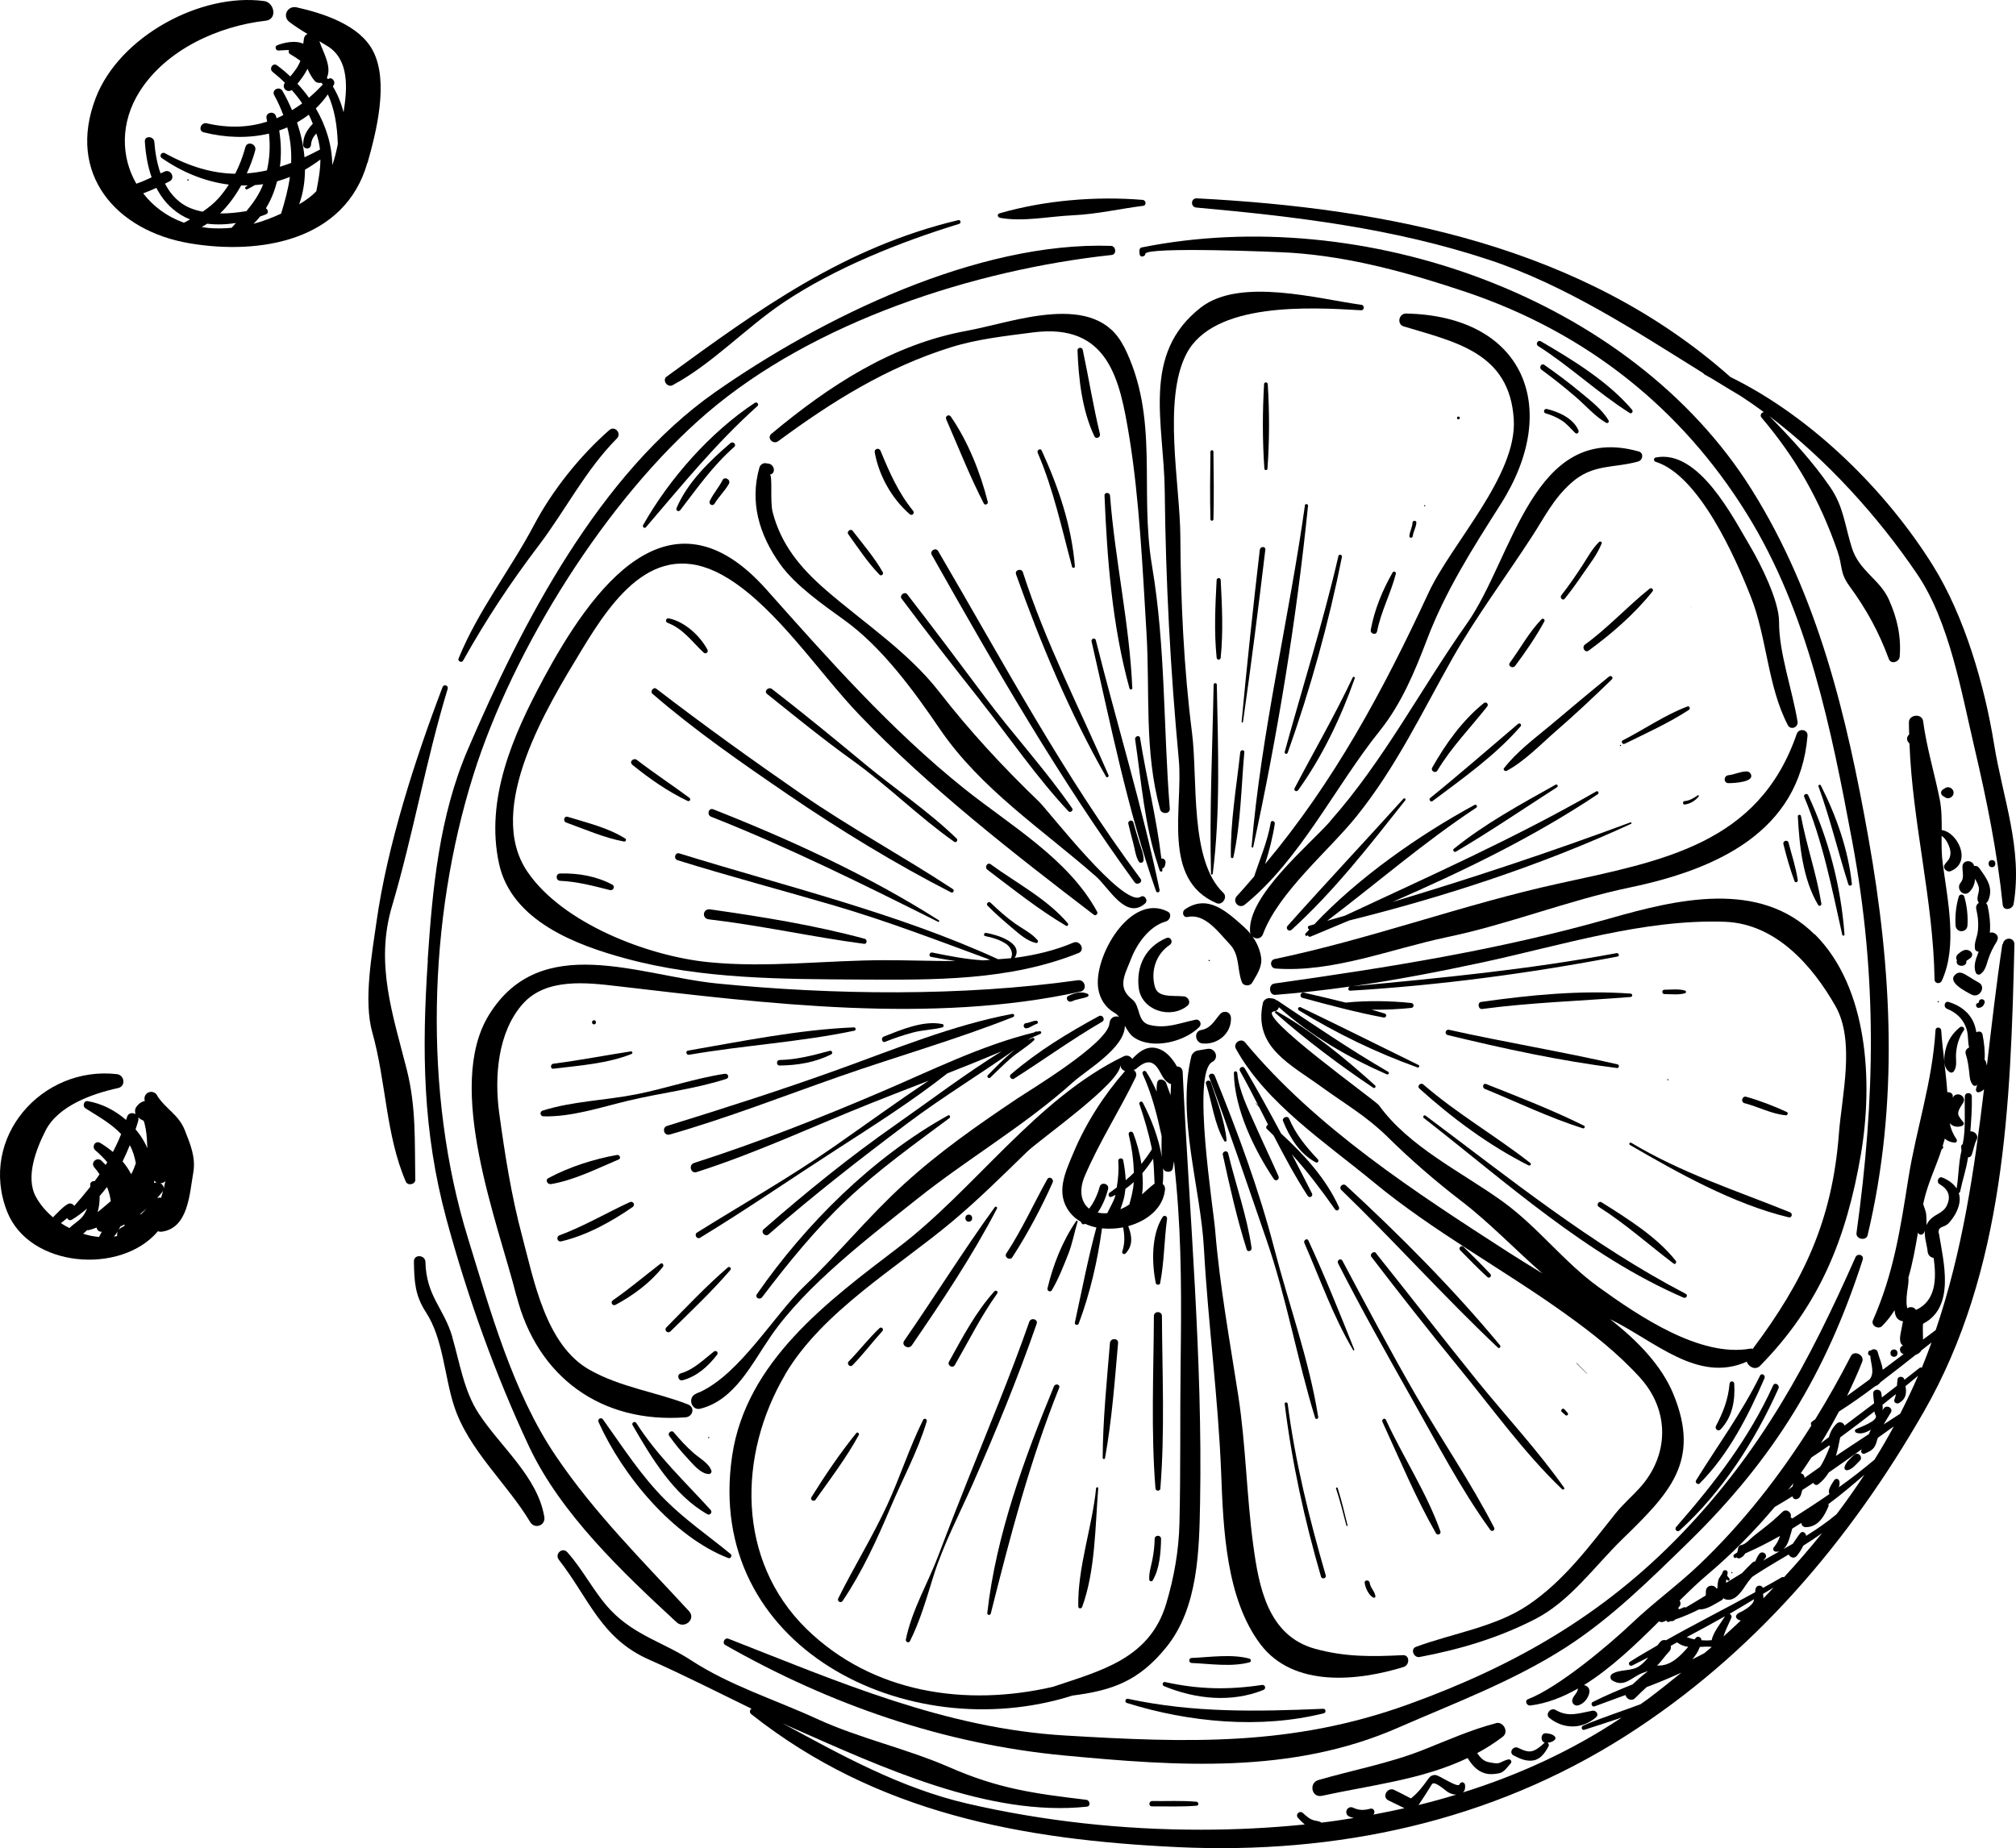 <svg xmlns="http://www.w3.org/2000/svg" viewBox="-0.011 0.001 208.224 190.915"><g id="Layer_1_copy" data-name="Layer 1 copy"><path d="m69.46,39.79c4.12-2.21,7.53-5.91,11.45-8.54,5.32-3.57,12.07-6.26,18.14-8.12.24-.07.17-.45-.08-.39-11.76,2.8-20.54,9.17-30.12,16.16-.51.37.08,1.18.61.89Z"></path><path d="m47.81,68.26c2.42-4.31,4.84-7.98,7.83-11.92,2.74-3.61,4.83-7.79,8.06-11.04.53-.53-.21-1.37-.78-.87-3.03,2.65-5.89,6.24-7.76,9.78-2.49,4.71-5.77,8.82-7.81,13.82-.11.27.32.48.46.22Z"></path><path d="m42.88,121.85c-.07-3.96.1-7.46-.87-11.33-1.43-5.66-3.3-10.94-1.54-16.88,2.22-7.5,3.49-15.03,5.76-22.49.1-.34-.4-.51-.53-.18-2.85,7.49-5.72,16.4-6.83,24.29-.46,3.27-1.35,8.13-.43,11.38,1.43,5.07,1.39,10.62,3.46,15.42.2.47,1,.3.99-.21Z"></path><path d="m46.71,138.11c-.88-3-2.69-4.19-2.78-7.74-.02-.76-1.2-.83-1.19-.06.04,2.1.1,3.48,1.25,5.26,1.77,2.72,1.9,6.57,2.88,9.61,1.47,4.59,5.47,8.02,7.88,12.05.46.77,1.61.36,1.46-.53-.69-4.16-4.55-7.26-6.79-10.7-1.52-2.33-1.95-5.25-2.72-7.88Z"></path><path d="m206.8,97.56c-.63,4.19-1.1,8.36-1.59,12.51-.03-.14-.07-.28-.11-.4-.03-.09-.07-.15-.13-.2.06-.86-.05-1.74-.21-2.59-.06-.34-.4-.39-.64-.24-.06-.35-.15-.69-.27-.98-.48-1.12-1.43-1.79-2.57-2.15-.46-.15-.61.53-.19.7.95.39,1.65,1.03,1.99,2.01.23.64.13,1.35.29,1.99-.26.11-.45.36-.34.7.2.61.28,1.22.35,1.85.05.48.06.95.39,1.33.1.11.31.11.41,0,.02-.03.04-.06.06-.09-.07.17-.13.34-.16.52-.03.19.11.36.31.31.22-.06.38-.17.52-.31-1.01,8.41-2.22,16.72-4.99,24.88-.44.33-.88.66-1.31.98,0-.75-.06-1.6.03-1.65,3.3-1.72,2.1-6.34,1.62-9.27,0-.06-.03-.1-.05-.14.01-.74.6-.44,1.1-1.02.52-.6.89-1.21,1.05-2,.08-.39.04-.75-.06-1.07.06-.01.12-.04.14-.13.26-1.26.64-2.32.82-3.55.15.01.31-.07.38-.25.19-.52.24-1.04.5-1.55.26-.49-.24-.93-.64-.87.09-1.19.18-2.38.15-3.61-.01-.47-.71-.47-.72,0-.05,1.56.11,3.36-.22,4.92-.1.06-.18.16-.16.32.01.12.02.24.03.36-.31,1.31-.28,2.6-.5,3.9-.33-.51-.87-.89-1.48-1.13-.4-.16-.64.47-.29.68.9.52,1.22,1.24.76,2.21-.36.76-1.12.86-1.66,1.39-.22.21-.35.43-.45.65.03-.35,0-.72-.02-1.08-.02-.36-.21-.75-.31-1.1.02-.1.04-.19.06-.29.43-1.93,1.27-3.58,1.85-5.39.15-.04.2-.22.1-.34.07-.25.16-.49.22-.75.25.23.58.38,1.03.42.16.01.28-.2.19-.34-.38-.55-.61-1.11-.71-1.67.32.34.77.47,1.28.27.13-.05.24-.21.14-.35-.17-.23-.48-.56-.54-.83-.08-.37.32-.91.5-1.19.41-.66-.61-1.24-1.03-.61-.02.03-.04.06-.06.09,0,0,0,0,0,0,.14-.4-.22-.63-.54-.58-.07-1.04-.19-2.07-.31-3.1.05.42.2.81.57,1.03.15.09.33.03.43-.11.35-.53.17-1.19.21-1.79.05-.83.31-1.74.8-2.42.19-.26-.2-.5-.41-.32-.76.63-1.26,1.38-1.48,2.35-.09.37-.15.83-.11,1.25-.13-1.11-.26-2.21-.33-3.27-.02-.37-.57-.42-.59-.03-.33,5.43-1.98,10.12-2.81,15.35-.82,5.17-1.51,9.76-3.65,14.61-.24.53.53,1,.93.61.51-.5.93-1.06,1.31-1.65.03.61.25,1.07.86,1.15-.08.39-.16.79-.23,1.19-.07.35-.2,1.09.23,1.3-.03.02-.05.05-.09.06-.36.2-.25.71.11.83.01,0,.03,0,.05.01-.72.54-1.44,1.08-2.16,1.62-.08-.64-.36-1.21-.52-1.83-.05-.22-.28-.32-.49-.28-.08.02-.15.05-.21.11,0,0,0,0,0,.01,0,0-.04-.01-.1,0-.26.05-.26.49,0,.53.02,0,.01,0,.03,0,.05.85.51,1.83-.1,2.48-.76.56-1.53,1.12-2.3,1.68.56-1.16,1.1-2.33,1.57-3.53.27-.69-.84-1.25-1.18-.57-1.13,2.21-2.36,4.38-3.67,6.51-.12.08-.23.17-.34.25-.15.11-.14.28-.06.39-3.27,5.21-7.08,10.08-11.54,14.34-2.24,2.14-4.74,3.94-7,6.09-2.35,2.23-7.57,6.63-10.73,7.85-.39.15-.13.69.23.65,1.7-.21,3.35-.85,4.94-1.76,0,.02-.02.04-.02.07-.06.42-.46.66-.57,1.08-.1.35.24.7.6.6.59-.17,1.06-.74,1.16-1.35.07-.42-.24-.69-.56-.75,2.76-1.71,5.34-4.18,7.75-6.58.13.06.27.1.4.06.14-.04.25-.09.35-.16.03.1.12.19.25.15.07-.02.14-.05.22-.08.14.03.29,0,.42-.13.02-.02.03-.02.05-.04.84-.29,1.66-.64,2.45-1.04.79.06,1.64-.58,2.29-.92.12-.06.18-.15.22-.25.04.05.09.09.15.11.72.25,1.25-.23,1.68-.76.26-.32.46-.67.71-1.01.14-.19.29-.36.44-.53.12-.08.24-.16.36-.24,1.12-.73,2.27-1.4,3.4-2.07.16.3.56.47.84.15.27-.32.49-.69.67-1.06.66-.41,1.3-.84,1.94-1.29-1.26,1.56-2.57,3.08-3.93,4.55-.06-.03-.14-.04-.22,0-.64.38-1.3.74-1.95,1.1-.17-.36-.73-.3-.78.16,0,.1-.02.19-.03.29-3.05,1.68-6.17,3.25-9.2,4.96-.21-.06-.43-.03-.62.19-.1.11-.18.23-.27.34-.95.55-1.91,1.1-2.84,1.69-.25.16-.03.52.23.39.55-.27,1.11-.56,1.66-.84-.27.34-.57.66-.94.91-.8.55-1.96.29-2.78.79-.25.16-.25.52,0,.68,1.25.77,1.98-.32,3.08-.75.19-.07.4-.14.61-.22-.05.04-.1.08-.13.11-.51.4-.99.83-1.46,1.27-1.43.58-2.82,1.16-4.12,1.82-.25.13-.07.55.19.45,1.02-.38,2.09-.77,3.19-1.17.11.4.63.7,1.01.31.38-.39.78-.76,1.18-1.13,1.21-.46,2.42-.96,3.6-1.5-1.15.94-2.31,1.86-3.48,2.74-.25.18-.5.35-.75.53-1.97.74-3.98,1.38-5.92,2.2-.26.11-.17.53.12.44,1.29-.42,2.57-.83,3.85-1.26-5.13,3.42-10.64,5.93-16.39,7.73.17-.15.26-.39.22-.76-.04-.33-.45-.4-.57-.08-.17.44-2.1-.96-2.51-.96-.37,0-.54.15-.73.41-.57.79-1.03,1.41-1.78,2.01-.57-.3-1.14-.59-1.71-.87-.71-.36-1.34.72-.62,1.07.55.27,1.1.54,1.66.81-1.07.24-2.14.46-3.22.66.26-.23.07-.71-.31-.61-.61.17-1.16.19-1.74-.09-.66-.32-1.07.65-.39.92.14.06.28.09.43.13-1.11.18-2.23.35-3.35.48-.23-.18-.52-.16-.81-.25-.44-.13-.77-.45-1.11-.75-.34-.3-.8.16-.5.5.22.25.45.48.7.69-3.54.36-7.12.54-10.7.54-8.07.01-16.3-.88-24.16-2.7-6.86-1.59-12.96-4.97-19.09-8.3.37.17.74.35,1.12.51,9.08,4,20.2,9.19,30.33,8.11.42-.05.32-.66-.06-.71-5.37-.64-9.07-1.14-14.14-3.36-4.49-1.96-9.27-2.97-13.68-5-4.35-2-8.98-3.43-13-6.05-2.85-1.86-5.77-2.55-8.26-5.13-1.69-1.75-2.87-4.2-4.53-6.04-.51-.56-1.33.19-.87.78,3.14,4.04,4.35,8.13,9.32,10.32,3.58,1.58,7.06,3.36,10.58,5.07-.18.12-.25.39-.02.57,12.93,10.23,27.95,12.97,44.04,13.73,16.41.77,32.36-2.63,46.28-11.5,13.13-8.37,23.07-20.04,30.76-33.44,8.43-14.69,8.98-31.74,9.38-48.3.02-.78-1.07-.81-1.19-.06Zm-60.29,88.89c.48-.7.92-1.39,1.37-2.13.26-.43,1.38.65,1.71.84.25.14.54.22.81.23-1.29.39-2.58.75-3.89,1.07Zm51.58-59.11s.02.04.03.05c.15.21.41.21.56,0,.06-.08.09-.17.12-.26-.06.68.2,1.4.29,2.18.04.38.32.59.62.64.3,2.15.24,4.43-1.83,5.37-.16-.3-.61-.39-.89-.17,0-.02-.01-.04-.02-.07-.09-.36-.07-.75-.05-1.12.03-.62.21-1.25.19-1.87,0-.03-.01-.05-.02-.08.45-1.52.73-3.12,1-4.7Zm-4.44,15.87c.23-.09.43-.22.56-.42,1.23-.93,2.44-1.89,3.65-2.84.25-.08.46-.23.61-.48.34-.27.68-.52,1.02-.79-.31.85-.63,1.7-.98,2.55,0,.02-.01.03-.02.05-.09-.03-.19-.02-.27.05-.51.41-1.03.81-1.54,1.21,0-.02,0-.04-.01-.06-.07-.33-.64-.35-.69,0-.03.23-.05.45-.06.67-.52.41-1.04.81-1.56,1.21-.02-.13-.04-.26-.05-.39-.03-.55-.87-.55-.85,0,.01.3.06.6.09.9,0,.03,0,.07,0,.1-1.01.77-2.03,1.53-3.04,2.29-.13-.31-.52-.49-.84-.18-.39.4-.65.86-.78,1.38-.28.21-.55.41-.83.62.66-1.06,1.28-2.15,1.86-3.26,1.28-.82,2.52-1.7,3.73-2.61Zm.9,2.29c-.05.06-.08.13-.13.19.01-.09.03-.17.03-.27s-.02-.2-.03-.3c.47-.37.93-.74,1.39-1.11-.03.19-.08.38-.16.57-.11.28.25.49.47.36.77-.44.8-1.06.68-1.75.43-.36.87-.71,1.3-1.07-.57,1.32-1.19,2.63-1.85,3.92-.57.37-1.13.73-1.7,1.1.23-.41.49-.82.73-1.21.29-.47-.42-.87-.74-.43Zm-2.83,2.5c.46.17.91,0,1.33-.21.05-.02.12-.07.18-.11-.08.15-.14.31-.22.47-1.14.74-2.27,1.49-3.4,2.25.18-.6.31-1.21.42-1.79,0-.01,0-.02,0-.04.01-.03.03-.07.04-.1,1.19-.87,2.36-1.76,3.52-2.67.02.14.05.27.12.38.35.6-1.64,1.25-2.03,1.46-.17.09-.11.31.05.37Zm-5.35,4.66c0-.27-.18-.43-.39-.47.38-.53.74-1.09,1.1-1.63.62-.41,1.23-.82,1.84-1.25.03.03.05.07.08.09-.18.47-.38.93-.6,1.38-.12.25-.26.5-.41.74-.54.38-1.08.77-1.62,1.15Zm-1.24.9c-.15.11-.3.23-.46.35.18-.23.37-.45.55-.69-.03.11-.06.22-.09.34Zm-5.86,7.35s.05-.02.07-.03c.09.09.25.13.36.08.28-.12.43-.28.53-.48,1.23-.54,2.43-1.15,3.61-1.82-.14.44-.32.79-.63,1.17-.16.19-.05.43.19.46.14.01.26,0,.37-.02-.56.31-1.12.62-1.67.94.06-.07.11-.14.18-.21.38-.39-.26-.91-.6-.46-.18.24-.29.5-.4.76-.11,0-.21.04-.31.13-.36.35-.71.7-1.05,1.07-.55.34-1.1.67-1.65,1.01,0-.08,0-.17,0-.25,0-.04.02-.07.03-.11.04.03.08.07.12.1.13.11.3-.06.19-.19-.08-.09-.15-.19-.23-.28.02-.1.04-.2.05-.32.02-.3-.45-.36-.51-.07-.08.31-.37.53-.45.84-.07.27-.09.55-.1.83-.02.02-.05.03-.08.05-.26-.48-1.09-.4-1.11.27,0,.14,0,.28-.01.43-.69.42-1.37.84-2.07,1.25-.07-.04-.16-.05-.25,0-.14.08-.3.14-.46.18-.01-.05-.04-.1-.07-.15.02-.02.04-.03.05-.05.24-.22.23-.49.1-.7,1.01-1,1.98-1.93,2.93-2.73,2.49-2.11,4.79-4.44,6.89-6.94.61-.36,1.22-.72,1.83-1.1.03.06.04.12.08.18.15.18.43.14.59,0,.21-.19.24-.46.32-.72.01-.04.02-.07.03-.11.38-.25.76-.49,1.14-.74.08.18.3.29.48.17.46-.34.82-.77,1.11-1.24,1.15-.79,2.28-1.6,3.42-2.41-.01.03-.03.06-.04.09-.11.25.11.47.36.36.75-.33,1.03-.52,1.25-1.36.02-.09.06-.18.09-.27.55-.39,1.09-.78,1.64-1.17-.63,1.16-1.29,2.31-2,3.44-1.2,1-2.42,1.96-3.68,2.85.07-.2.12-.4.05-.66-.07-.25-.4-.28-.53-.07-.22.35-.46.66-.54,1.07-.03.14,0,.26.06.35-1.26.87-2.55,1.71-3.84,2.53-.05-.05-.11-.08-.18-.11.2-.45-.42-.98-.84-.57-.63.62-1.3,1.19-2,1.73-.33.26-.66.51-.98.77-.38.3-.8.85-1.3.93-.2.03-.3.24-.32.42-.01.13-.04.24-.08.35-.1.06-.19.12-.29.18-.19.12-.06.46.16.37Zm7.26-2.25c.01-.3-.37-.56-.59-.29-.28.35-.52.73-.78,1.1-.31.18-.63.36-.94.54.5-.47.68-1.42.88-2.1.31-.19.63-.39.94-.59.02.24.18.45.5.44,1.26-.05,1.86-1.11,2.3-2.15.04-.09.02-.17-.01-.23,1.29-.96,2.52-1.99,3.73-3.04-.92,1.39-1.87,2.75-2.88,4.08-.99.83-2.05,1.56-3.15,2.24Zm-5.66,7.11c-.26.28-.61.49-.94.68-.23.13-.47.17-.6.41-.04.08-.06.19,0,.27.12.17.28.24.46.27-.59.56-1.19,1.11-1.79,1.65.2-.65.53-1.28.8-1.89.09-.2-.02-.38-.17-.45.86-.49,1.69-1.01,2.53-1.51-.03.23-.08.34-.29.57Zm-5.73,3.43s-.08.1-.13.15c-.16-.03-.32-.07-.46-.12-.13-.04-.24-.08-.35-.11,1.33-.71,2.65-1.42,3.96-2.16-.43.71-1.21,1.63-1.38,2.47-.34.04-.7.04-1.06.01,0,0,0-.01,0-.02.02-.29-.39-.46-.57-.24Zm-4.02,2.87c.47-.44.81-.99,1.26-1.45.18-.19.22-.4.17-.6.22-.12.44-.24.66-.36.37.28.76.42,1.15.46-.86,1.01-1.87,2.01-3.17,1.93-.02,0-.05.01-.07.02Zm3.66-.66c.34-.39.61-.82.78-1.28.41-.03.82-.05,1.23,0-.25.22-.51.43-.77.65-.41.21-.82.43-1.24.63Zm7.32-6.77c.36-.22.72-.42,1.08-.64-.35.37-.69.74-1.05,1.1-.01-.15-.02-.31-.04-.46Z"></path><path d="m118.99,186.05c-.36,0-.39.56-.03.55,1.54-.01,3.11.06,4.64-.07.24-.02.19-.39-.03-.41-1.51-.13-3.06-.05-4.58-.07Z"></path><path d="m154.5,178.01c-2.58.67-5.05,1.78-7.53,2.76-3.47,1.38-7.22,2.07-10.81,3.11-1.02.3-.7,1.86.36,1.63,5.1-1.11,10.37-1.67,15.05-3.9.46.71.94,1.32,1.78,1.57.47.14,1.01.1,1.48,0,.51-.1.87-.66,1.19-1.02.17-.19,0-.45-.24-.41-.35.07-.57.22-.89.35-.3.12-.76,0-1.07-.05-.6-.1-.93-.48-1.26-.95.91-.49,1.8-1.05,2.65-1.7.65-.5.05-1.6-.72-1.4Z"></path><path d="m103.25,22.5c2.41.44,5.11-.15,7.55-.26,2.44-.11,4.85-.67,7.27-.98.36-.05.28-.58-.05-.61-4.83-.4-10.14.04-14.8,1.39-.26.07-.21.4.04.45Z"></path><path d="m123.54,21.44c10.29.93,20.3,2.12,30.18,5.38,7.96,2.62,15.08,7.31,22.19,11.73.03.05.07.1.14.14.26.14.52.29.77.43,1.01.62,2.01,1.23,3.02,1.83.79.52,1.57,1.06,2.34,1.63-.25,0-.46.31-.25.56,3.6,4.24,6.05,8.61,7.84,13.78.56,1.62.22,2.23,1.24,3.62,1.77,2.43,3.03,4.72,4.07,7.54.22.59,1.08.3,1.12-.24.17-2.1-.26-3.99-1.12-5.91-.93-2.08-3.08-2.96-3.82-5.34-.75-2.4-.85-4.23-2.22-6.24-1.81-2.65-4.05-5.07-6.3-7.36,5.96,4.52,11.25,10.4,15.26,16.31,3.34,4.92,4.58,12.23,5.93,17.97,1.25,5.33,2.35,10.74,2.91,16.19.07.7,1.04.49,1.13-.09.95-5.72-1.13-10.94-2.03-16.54-.97-6.01-3.04-13.16-6.29-18.38-4.82-7.74-12.53-15.39-20.93-19.5-15.15-13.45-35.23-17.43-55.13-18.46-.61-.03-.66.89-.05.95Z"></path><path d="m200.94,89.87c.12.12.34.2.5.13,2.3-.92.72-4.06-.9-4.25,0-1.09,0-2.17-.21-3.2-.54-2.7-1.35-5.32-1.71-8.05-.11-.83-1.46-.71-1.47.12,0,.42.02.83.03,1.25-.23.2-.33.55-.06.83.04.04.06.09.09.13.31,8.18,2.46,16.18,2.59,24.34,0,.45.57.53.75.14,1.65-3.57.59-8.32.09-12.15-.12-.91-.12-1.86-.11-2.81.39.23.69.8.83,1.25.12.37.12.8-.07,1.14-.19.35-.8.69-.35,1.13Z"></path><path d="m200.18,103.55c.08,0,.09-.13,0-.13s-.09.13,0,.13Z"></path><path d="m44.18,99.18c-.63,9.34-.54,17.65,1.92,26.76,2.17,8,5.01,15.98,8.53,23.48,3.28,6.97,9.69,13.03,15.24,18.16.8.74,2.05-.32,1.28-1.15-4.81-5.22-9.75-10.11-13.75-16.02-4.46-6.59-6.76-15-9.08-22.51-4.61-14.97-4.14-32.9.57-47.87,4.11-13.06,13.76-28.49,24.14-37.38,11.01-9.43,27.59-14.78,41.78-16.31.54-.06.45-.92-.08-.94-13.8-.46-29.86,7.39-40.89,15.12-11.92,8.35-19.94,23.86-25.53,36.9-2.96,6.9-3.65,14.36-4.15,21.76Z"></path><path d="m174.36,159.33c8.85-8.63,14.23-17.45,18.02-29.2.16-.5-.55-.71-.75-.25-4.81,10.87-9.71,19.99-18.02,28.62-8.06,8.37-17.27,13.62-28.1,17.54-12.09,4.39-22.9,3.99-35.51,3.24-12.39-.73-23.41-5.55-34.78-10-.39-.15-.68.45-.32.65,10.81,6.16,22.58,10.24,34.99,11.41,11.65,1.1,23.45,1.96,34.44-2.84,5.9-2.58,11.91-4.81,17.35-8.3,4.68-3,8.72-7.01,12.68-10.87Z"></path><path d="m192.89,127.58c3.25-13.6,2.51-27.39.08-41.02-2.24-12.59-5.19-25-12.03-35.94-12.54-20.05-40.32-29.62-63.02-25.06-.19.04-.26.21-.25.39,0,.11.02.21.03.32.03.35.56.27.59-.05.07-.76,13.76-.2,15.05-.11,6.19.41,12.25,2.1,18.11,4.07,12.31,4.16,22.16,11.91,28.99,22.94,6.3,10.17,8.69,22.21,10.86,33.81,2.6,13.92,2.38,26.49.44,40.43-.09.66,1,.87,1.16.22Z"></path><path d="m116.04,35.76c-2.92-5.8-11.41-2.46-16.18-1.59-7.75,1.41-14.25,5.69-20.19,10.64-.52.43.16,1.15.69.77,5.57-4.11,11.2-7.63,17.83-9.7,2.75-.86,5.64-1.17,8.49-1.54,7.84-1.01,8.98,4.95,9.94,10.75,1.05,6.4,1.39,13.74,1.78,20.2.38,6.19-.25,12.27,1.41,18.32.14.52,1.05.51,1-.08-.67-8.36-.43-16.77-1.83-25.05-1.34-7.93.81-15.3-2.92-22.72Z"></path><path d="m79.61,138.02c3.64-5.27,10.13-10.2,15.11-14.17,5.27-4.2,11.11-7.57,16.11-12.07,1.36-1.23,5.35-3.52,5.34-5.82.27.48.54.95.99,1.24,1.91,1.26,5.21.4,6.7-1.11.3-.3.06-.84-.39-.75-1.66.34-3.02.97-4.77.53-1.29-.33-.9-1.96-1.76-2.62-1.63-1.25-.74-2.61-.16-4.12.61-1.61,1.9-3.46,3.63-3.94.42-.12.66-.78.19-1.02-3.86-2-7.73,4.73-7.17,8,.17,1.02.74,1.93,1.68,2.46.18.1.33.25.47.41-.44-.14-.95.06-1,.68-.16,2.06-8.21,6.88-9.58,7.8-4.12,2.77-7.94,5.43-11.64,8.8-3.68,3.35-6.71,7.12-10.28,10.53-3.14,3.01-6.66,9.07-10.82,10.96-.13.04-.27.1-.47.21-.79.42-.36,1.73.54,1.5,3.57-.9,5.32-4.67,7.29-7.51Z"></path><path d="m120.8,97.61c.42-.28.11-.91-.36-.7-2.13.91-3.1,2.87-2.84,5.12.28,2.35,3.28,3.29,5.03,1.87.4-.32.11-.92-.34-.97-.66-.07-1.32,0-1.98-.13-.85-.17-1.03-.61-1.15-1.4-.21-1.48.4-2.96,1.64-3.78Z"></path><path d="m137.39,84.83c-2.23,2.53-8.54,7.69-8.29,11.41,0,.09.03.17.06.24-.22-.27-.46-.53-.73-.77-1.8-1.6-3.71-3.36-6.04-1.78-.38.26-.22.9.29.79,1.78-.38,3.2,1.63,4.31,2.8,1.09,1.15.75,2.6,1.27,3.94.17.43.84.43,1.06.06.47-.82,1.08-1.66.92-2.66-.13-.81-.45-1.5-.89-2.12.33.3.89.29,1.09-.25,1.6-4.32,6.85-8.66,9.65-12.15,4.11-5.11,6.75-10.73,9.95-16.39,2.4-4.23,5.53-8.43,8.19-12.54,1.3-2,2.19-3.86,4.03-5.51,2.25-2.02,4.41-1.51,6.94-2.23.48-.14.59-.88.05-1.03-10.93-3.09-12.99,11.03-17.74,17.76-4.79,6.79-8.57,14.14-14.12,20.41Z"></path><path d="m124.18,107.79c1.54.16,3.01-1.02,2.95-2.63-.02-.65-.74-.85-1.14-.38-.59.68-.95,1.45-1.92,1.62-.81.14-.65,1.31.11,1.39Z"></path><path d="m124.88,99.16c-.08,0-.09.13,0,.13s.09-.13,0-.13Z"></path><path d="m79.06,47.85c-.26-.04-.56.18-.63.43-1.02,3.57-.05,6.95,2.16,10.03,1.55,2.17,4.46,4.2,6.61,5.75,3.91,2.82,7.17,7.3,9.84,11.22,4.24,6.23,10.57,10.36,16.15,15.26,1.33,1.17,3.1,4.55,5.08,2.78.34-.31-.07-.94-.47-.68-1.78,1.17-9.54-8.91-10.49-9.82-3.73-3.59-7.16-7.29-10.33-11.37-3.21-4.12-7.79-7.12-11.7-10.51-2.59-2.25-4.61-4.65-5.49-8.04-.29-1.13.03-3.91-.31-3.86.69-.11.5-1.04-.09-1.14-.11-.02-.22-.03-.32-.05Z"></path><path d="m120.29,89.51c.02-.1.04-.2.07-.31.08-.36-.17-.53-.42-.52-.49-4.16-1.54-8.32-2.2-12.45-.05-.33-.55-.19-.51.14.63,4.26.97,8.88,2.36,12.99,0,.04.02.07.02.11,0,.02.02.02.02.04.05.14.09.29.14.43.05.14.3.13.28-.04,0-.06-.01-.13-.02-.19.11-.02.21-.08.24-.21Z"></path><path d="m140.61,31.49c-4.49-.61-12.53-2.86-16.57.26-6.22,4.81-3.82,11.97-3.75,18.99.1,9.31.58,18.45,1.45,27.71.47,5.02-1.81,12.4,3.9,14.85.6.26,1.18-.62.7-1.07-3.51-3.33-2.62-11.71-3.23-16.51-.85-6.68-1.17-13.62-1.21-20.36-.03-5.24-1.83-14.05.62-18.79,2.78-5.39,12.75-4.83,18.04-4.52.37.02.39-.52.03-.57Z"></path><path d="m131.65,85.08c.04-.27-.36-.39-.41-.11-.33,1.95-1.11,3.72-1.71,5.56-.59.68-1.16,1.36-1.78,2.02-.53.57.2,1.39.81.9,5.73-4.64,9.33-12.22,13.95-17.97,2.22-2.77,3.6-6.09,4.85-9.37,1.92-5.07,4.76-9.51,7.65-14.06,6.3-9.93,2.38-19.41-9.78-19.66-.76-.02-1.01,1.1-.25,1.33,5.29,1.61,10.94,2.68,11.36,9.61.35,5.82-6.45,12.81-8.83,17.96-4.69,10.11-9.75,19.49-16.86,27.97.44-1.38.8-2.8,1.01-4.19Z"></path><path d="m185.57,75.8c-3.92,11.43-13.91,13.13-24.58,15.47-9.87,2.16-19.41,5.73-29.34,7.8-.56.12-.47.94.08.98,5.93.44,11.93-2.03,17.71-3.24,6.35-1.32,12.46-3.79,18.88-5.13,8.84-1.84,17.54-5.69,18.36-15.68.05-.65-.89-.8-1.1-.21Z"></path><path d="m180.8,56.51c-1.74-2.92-5.32-10.14-9.8-9.25-.22.04-.24.37-.02.44,4.53,1.41,8.28,9.97,9.86,13.99,1.66,4.22,1.71,9.2,3.81,13.22.29.55,1.09.23,1-.36-.53-3.27-1.93-7.12-1.91-10.32.01-2.14-1.91-5.98-2.94-7.72Z"></path><path d="m187.41,96.53c-5.71-5.7-14.29-3.61-21.13-1.66-11.45,3.26-22.89,5.07-34.66,6.73-.66.09-.57,1.23.1,1.17,2.59-.2,5.16-.5,7.72-.86-.25.05-.26.45.02.43,9.2-.55,18.56-1.8,27.6-3.53.23-.04.13-.4-.1-.35-9.08,1.69-18.1,2.57-27.28,3.42,4.54-.65,9.04-1.52,13.55-2.49,8.1-1.75,16.57-4.46,24.9-4.17,5.27.19,9.05,4.52,11.43,8.7,2.07,3.63.66,9.26.36,13.21-.69,9-3.65,15.2-8.9,22.21-.08-.03-.17-.04-.27-.02-5.16.91-11.44-3.33-15.62-6.34-3.64-2.62-6.29-6.24-9.99-8.9-4.25-3.05-9.62-5.6-12.73-9.91-.34-.47-12.88-9.44-10.84-9.69.3-.04.46-.22.5-.44,3.27,2.92,7.16,5.19,11.15,6.94.17.07.32-.16.15-.26-3.95-2.3-7.68-4.84-11.47-7.38-.03-.02-.06-.01-.09-.02-.1-.09-.21-.15-.35-.17-.11-.01-.22-.03-.32-.04-.29-.04-.65.2-.71.49-1.01,4.57,2.81,6.32,6.14,8.74,2.4,1.74,4.58,2.98,6.73,5.1,2.4,2.37,4.98,4.6,7.65,6.65,2.85,2.18,5.52,4.98,8.35,7.46-1.24-.77-2.43-1.49-3.5-2.18-9.55-6.16-19.89-12.86-27.21-21.69-.43-.51-1.27.08-.95.66,3.11,5.64,9.34,9.74,14.24,13.79,6.17,5.1,13.27,8.92,19.76,13.57,2.78,1.99,5.42,4.06,7.73,6.6,3.12,3.44,3.01,8.05-.02,11.4-.81.89-1.72,1.67-2.48,2.62-2.75,3.44-5.36,7-9.06,9.49-3.37,2.27-7.78,2.91-11.57,4.31-.62.23-.22,1.17.38,1.05,4.19-.79,8.14-1.97,11.94-3.92,3.62-1.86,6.13-5.47,8.99-8.25,4.88-4.75,8.12-8.03,5.29-14.95-1.22-2.99-3.7-5.54-6.56-7.78,4.61,2.24,9.06,6.66,14.13,4.39.15.53.88.92,1.36.44,6.2-6.29,8.95-13.27,10.42-21.84,1.26-7.39.79-17.21-4.75-22.74Z"></path><path d="m144.98,172.19c.62-.19.64-1.25-.1-1.21-3.19.16-5.95.2-9.07-.66-4.88-1.35-5.8-6.42-6.38-10.72-.69-5.12-.76-10.31-1.54-15.39-.88-5.7-1.92-11.36-2.39-17.11-.18-2.28-2.44-16.28-.3-17.4.75-.39.31-1.48-.49-1.35-.34.06-.68.11-1.02.17-.28.05-.58.31-.65.59-1.53,6.24.96,13.58,1.3,19.89.43,7.77,1.48,15.42,1.78,23.22.22,5.74.5,12.89,4.03,17.6,3.45,4.61,10.23,3.8,14.82,2.38Z"></path><path d="m110.71,175.16c4.11-.52,6.91-1.47,9.78-5.05,3.25-4.05,3.36-9.95,3.45-14.88.27-14.96-1.1-29.62-1.8-44.51-.02-.38-.31-.56-.59-.55-.39-.71-.97-1.4-1.63-1.72-1.25-.6-2.18.07-2.99.94-.17-.29-.54-.44-.88-.27-9.01,4.35-15.36,13.72-23.28,19.75-7.27,5.54-15.72,11.78-17.16,21.51-2.93,19.7,18,30.17,35.1,24.79Zm6.59-63.94c.13-.27,0-.54-.23-.7.09-.01.18-.04.28-.12.7-.61,1.44-1.03,2.12-.18.45.56.58,1.26,1.23,1.67.07.05.15.08.24.09-.02.39-.04.77-.05,1.16-.15-.41-.3-.82-.45-1.25-.13-.39-.83-.58-.93-.05-.06.32-.07.63-.05.93-.31-.71-.66-1.39-1.08-2.04-.15-.24-.48-.03-.37.22.95,2.06,1.48,4.22,1.96,6.41-.01.72-.03,1.44.02,2.16-.33-2.02-1.14-4.03-1.97-5.63-.1-.19-.42-.06-.35.15.5,1.47.94,2.96,1.26,4.48.01.07.02.13.03.2-.33.54-.7,1.04-1.08,1.52-.18-1.17-.5-2.29-.84-3.17-.11-.29-.54-.18-.47.13.31,1.3.5,2.61.53,3.94-.26.28-.55.53-.84.78-.03-.69-.13-1.39-.26-2.07-.05-.29-.54-.22-.51.07.07.93,0,1.84-.16,2.75-.25.18-.48.37-.74.54-.21.14-.07.53.18.43.15-.06.29-.14.44-.21-.17.67-.57,1.27-.85,1.89-.36.04-.69,0-.99-.06.52-.75.87-1.66,1.07-2.42.15-.56-.72-.8-.87-.24-.18.66-.44,1.27-.8,1.85-.09.14-.19.28-.29.41-.83-.65-1.08-1.89-.45-3.37,1.52-3.57,3.6-6.76,5.28-10.25Zm.68,9.97c.4-.47.77-.97,1.11-1.49.09.86.1,1.72.15,2.57-.02.01-.04.02-.06.04-.45.35-.84.72-1.23,1.07.1-.7.09-1.44.03-2.18Zm-.89.92c-.05.82-.25,1.57-.46,2.32-.28.19-.59.35-.92.49.12-.31.22-.64.31-.94.11-.39.17-.78.21-1.17.3-.21.59-.45.86-.7Zm-36,19.86c3.82-6.48,11.57-11.03,17.22-15.76,2.71-2.27,5.22-4.76,7.75-7.22,1.36-1.32,9.71-7.14,9.65-8.98.01.34.23.55.48.63-2.17,2.46-4.04,5.38-5.31,8.4-.88,2.09-1.91,4.23-.4,6.19.32.41.71.74,1.16.99.02.16.18.3.34.24.03-.01.05-.03.08-.04.37.16.76.3,1.17.38-.87,3.23-1.51,6.54-2.22,9.81-.06.26.31.36.4.11,1.18-3.16,1.94-6.48,2.4-9.83.71.07,1.46.04,2.18-.1.16.84.2,1.65-.09,2.5-.07.19.2.34.34.2.82-.87.65-1.85.28-2.83,1.96-.54,3.63-1.87,3.8-3.8.02-.25-.08-.43-.24-.55.06-.54.07-1.1.03-1.66.09.48.9.56,1.01.05.05-.25.09-.49.13-.74.08.79.16,1.58.23,2.38.57,6.21.53,12.36.45,18.58-.07,5.48.01,10.97-.12,16.45-.07,2.84-.56,5.59-1.37,8.3-1.71,5.72-6.83,6.93-11.7,8.58-8.96,2.07-18.64.69-25.47-6-7.22-7.08-7.08-17.95-2.18-26.26Z"></path><path d="m56.07,70.21c-3.12,5.79-5.98,12.37-4.54,19,1.29,5.93,7.98,8.42,13.07,9.8,7.89,2.15,16.21,2.13,24.29,2.18,7.61.04,15.34.13,22.5-2.74.72-.29.16-1.38-.55-1.07-1.92.82-3.96,1.29-6.05,1.57.98-1.56-1.86-2.4-2.95-2.58-.22-.04-.31.29-.09.33.75.15,1.48.37,2.13.79.43.28.79.9.56,1.4-.02.03-.01.06,0,.09-.45.05-.91.07-1.36.11-10.41-4.77-22.01-7.55-32.92-10.93-.45-.14-.64.56-.19.7,5.36,1.67,10.78,3.1,16.17,4.68,5.49,1.61,10.77,3.64,16.12,5.61-.26.02-.52.05-.78.06,0,0-.01-.01-.03-.01-1.74-.11-3.46-.45-5.17-.8-.29-.06-.42.39-.12.45.85.16,1.69.31,2.53.43-2.47,0-4.93-.09-7.3-.09-6.08,0-12.2.82-18.26.2-6.26-.63-15.04-4.01-18.66-9.33-4.47-6.55,2.16-17.23,5.53-22.8,3.4-5.64,7.91-12.07,15.24-7.48,5.08,3.18,9.36,9.74,13.5,14.06,7.24,7.55,15.94,14.32,24.23,20.66.19.15.45-.11.34-.31-2.99-5.51-9.03-8.95-13.8-12.78-7.53-6.04-13.97-13.33-20.37-20.52-10.04-11.28-18.06,0-23.06,9.29Z"></path><path d="m53.34,133.87c2.14,8.4,8.77,13.2,17.46,12.54.75-.06,1.01-1.03.25-1.33-3.4-1.32-6.92-1.75-10.16-3.57-4.55-2.56-5.76-9.29-6.98-13.85-1.11-4.15-1.78-8.44-2.36-12.69-.5-3.67-.18-8.32,2.43-11.26,2.42-2.73,6.64-2.2,9.76-1.84,15.47,1.8,32.37,3.95,47.83.57.77-.17.5-1.29-.26-1.18-11.91,1.68-25.23,1.53-37.22.34-8.09-.8-18.26-5.44-23.61,3.26-4.58,7.44.94,21.47,2.85,29.01Z"></path><path d="m202.3,92.62c-.28.95-.39,1.98-.33,2.98.05.79,1.18.79,1.23,0,.06-.99-.05-2.02-.33-2.98-.08-.28-.49-.28-.57,0Z"></path><path d="m204.33,104.11c.34,0,.55-.21.64-.52.11-.42-.56-.53-.59-.08-.02.07-.06.1-.11.11-.29.04-.21.49.07.5Z"></path><path d="m203.62,102.74c.82.44,1.56-.82.73-1.25-.54-.28-1.02-.64-1.56-.92-.21-.11-.49-.14-.71,0-1.19.8.92,1.84,1.53,2.17Z"></path><path d="m203.08,99.27c.13-.11.26-.17.41-.29.26-.2.27-.52,0-.71-.48-.35-.92-.02-1.29.32-.2.19-.2.42-.09.61-.23.73,1.1.76.97.07Z"></path><path d="m195.61,139.4c-.49,0-.49.76,0,.76s.49-.76,0-.76Z"></path><path d="m190.8,151.88c.54-.12.9-.62,1.28-.99.39-.38-.22-.99-.59-.6-.37.38-.86.74-.99,1.28-.04.19.12.35.3.3Z"></path><path d="m178.87,162.52c.08,0,.08-.13,0-.13s-.08.13,0,.13Z"></path><path d="m164.85,177.38c.32-.29-.03-.73-.38-.66-1.4.25-2.48.71-3.81-.08-.51-.3-1.12.45-.64.83,1.48,1.18,3.4,1.18,4.84-.09Z"></path><path d="m158.24,180.89c-.47.14-1.06-.15-1.46-.34-.52-.24-.99.51-.46.79.66.34,1.31.64,2.06.51.75-.13,1.23-.84,1.55-1.46.08-.15,0-.29-.1-.36.28-.04.52-.09.74-.3.1-.09.1-.27,0-.36-.26-.24-.54-.28-.88-.32-.59-.07-.63.88-.13.97-.02.01-.04,0-.06.03-.37.33-.77.7-1.25.84Z"></path><path d="m206.24,97.19c.34-.52-.27-1-.73-.83.1-.98-.07-2.07-.23-2.78-.03-.12-.09-.21-.16-.28.1-.07.18-.17.24-.31.55-1.34-.21-2.28-.95-3.33-.14-.19-.34-.24-.52-.2-.14-.68-1.22-.67-1.21.1,0,.57.21,1.15-.19,1.63-.53.64.34,1.55.93.93.41-.44.54-.87.56-1.34.15.25.28.51.37.8.18.59-.35,1.15.02,1.67,0,0,0,0,.01.01-.2.13-.34.36-.27.65.18.78.26,1.56.15,2.36-.09.63-.39,1.13-.28,1.76.03.18.21.28.38.28-.02.04-.04.08-.05.13-.25.64-.55,1.43-.22,2.09.07.14.29.2.43.11.5-.34.63-.92.8-1.47.23-.71.55-1.36.95-1.98Z"></path><path d="m205.73,88.85c-.47,0-.47.73,0,.73s.47-.73,0-.73Z"></path><path d="m200.91,82.38c.37.23.86-.07.86-.49s-.49-.72-.86-.49c-.09.05-.17.11-.25.16-.25.17-.25.49,0,.66.08.06.17.11.25.16Z"></path><path d="m125.32,53.64c.06-2.33.03-4.65,0-6.98,0-.2-.3-.2-.31,0-.03,2.33-.06,4.65,0,6.98,0,.2.3.2.31,0Z"></path><path d="m126.07,67.94c.27-2.66.14-5.36,0-8.02-.01-.27-.4-.27-.42,0-.14,2.66-.27,5.36,0,8.02.03.27.39.27.42,0Z"></path><path d="m125.25,90.26c.81-6.46.54-13.04.42-19.53,0-.21-.32-.21-.33,0-.12,6.5-.44,13.03-.27,19.53,0,.12.16.11.18,0Z"></path><path d="m130.55,39.69c-.17,2.91-.17,5.82.03,8.72.01.2.3.2.32,0,.21-2.9.21-5.81.03-8.72-.01-.25-.37-.25-.39,0Z"></path><path d="m130.11,56.78c-.69,5.92-1.33,11.85-1.88,17.79,0,.08.12.1.14.02.85-5.93,1.6-11.86,2.31-17.81.04-.36-.52-.36-.56,0Z"></path><path d="m128.09,77.7c-.39,3.56-1.03,7.23-.97,10.81,0,.15.23.19.26.04.77-3.52.81-7.26,1.13-10.85.02-.27-.39-.26-.42,0Z"></path><path d="m134.77,52.2c-1.65,11.75-4.52,23.45-5.51,35.27,0,.1.15.12.17.02,2.51-11.57,4.47-23.47,5.66-35.25.02-.19-.3-.23-.33-.04Z"></path><path d="m138.23,57.43c-1.57,6.82-3.7,13.49-5.55,20.24-.06.21.25.28.31.09,2.34-6.59,4.23-13.36,5.6-20.22.05-.24-.31-.34-.36-.1Z"></path><path d="m134.06,81.64c2.49-3.45,4.46-7.58,5.86-11.58.04-.12-.15-.2-.21-.09-1.84,3.91-4.01,7.64-6.01,11.46-.12.24.2.41.35.21Z"></path><path d="m142.22,65.24c.4-2.08,1.42-3.93,1.94-5.97.05-.19-.22-.31-.33-.14-1.05,1.84-1.88,3.84-2.26,5.93-.08.42.56.6.64.18Z"></path><path d="m145.91,55.38c.05-.48.34-.89.37-1.39.02-.25-.39-.26-.4,0-.02.5-.29.91-.32,1.39-.02.23.32.22.35,0Z"></path><path d="m147.14,52.18c-.08,0-.08.13,0,.13s.08-.13,0-.13Z"></path><path d="m150.62,43.03c-.19,0-.19.29,0,.29s.19-.29,0-.29Z"></path><path d="m144.95,82.5c-3.97,4.4-8.03,8.72-11.97,13.14-.25.28.13.66.41.41,4.41-4.01,8.06-8.72,11.74-13.37.1-.12-.07-.3-.18-.17Z"></path><path d="m148.45,79.6c1.46-2.43,3.4-4.4,5.14-6.61.2-.25-.1-.55-.35-.35-2.21,1.78-3.93,4.19-5.32,6.65-.2.34.33.65.53.31Z"></path><path d="m159.21,63.97c-1.29,1.33-2.19,3.02-3.28,4.5-.24.33.31.64.55.32,1.09-1.46,2.15-3,3.02-4.6.1-.18-.14-.37-.29-.22Z"></path><path d="m161.61,61.84c.66-.82,1.27-1.67,1.86-2.54.69-1.01,1.51-2.03,1.95-3.17.06-.15-.15-.25-.26-.15-.71.68-1.18,1.58-1.72,2.41-.69,1.06-1.41,2.11-2.19,3.11-.19.25.15.6.35.35Z"></path><path d="m135.71,95.49c-.16.05-.33.1-.49.14-.22.06-.17.32,0,.39-.12.14-.26.27-.39.41-.1.12.03.33.17.23.02-.02.04-.03.07-.05.04.11.14.2.27.15,1.33-.55,2.66-1.11,3.99-1.67,9.93-2.47,19.87-5.72,29.13-9.99.09-.04.02-.19-.06-.15-8.14,3.02-16.3,5.74-24.58,8.22,7.33-3.2,14.58-6.7,21.2-11.13.17-.12.02-.39-.17-.28-8.41,4.83-17.2,8.74-25.95,12.83-.61.17-1.22.35-1.83.53,5.13-3.89,9.98-8.11,15.39-11.68.18-.12.02-.39-.17-.29-5.7,3.09-12.02,7.51-16.57,12.35Z"></path><path d="m155.33,79.35c-.13.17.12.37.28.28,1.89-1.03,3.48-2.71,5.1-4.12,1.97-1.71,3.89-3.51,5.76-5.33.2-.19-.09-.46-.29-.29-2.04,1.65-4.04,3.35-6.05,5.03-1.63,1.36-3.49,2.74-4.79,4.43Z"></path><path d="m174.69,62.68s-.03.05,0,.05.03-.05,0-.05Z"></path><path d="m147.94,82.76c3.17-2.38,6.48-4.71,9.1-7.72.16-.18-.08-.41-.26-.26-3.02,2.56-6,5.17-9.08,7.66-.18.14.06.46.25.32Z"></path><path d="m170.36,60.82c-2.3,1.84-4.27,4.02-6.66,5.76-.38.27-.01.91.37.63,2.39-1.74,4.74-3.79,6.59-6.1.17-.21-.08-.46-.29-.29Z"></path><path d="m160.66,81.06c-3.6,2.02-7.3,4.02-10.52,6.63-.16.13.05.39.22.29,3.55-2.09,6.98-4.43,10.45-6.66.16-.1.02-.35-.15-.26Z"></path><path d="m167.36,76.94c-.08,0-.08.13,0,.13s.08-.13,0-.13Z"></path><path d="m167.81,76.83c2.2-1.09,4.56-2.15,6.62-3.5.17-.11.07-.43-.15-.35-2.32.87-4.47,2.37-6.68,3.5-.23.12-.03.47.21.35Z"></path><path d="m173.99,83.11c.57-.07,1.08-.39,1.45-.82.06-.07-.02-.19-.1-.13-.38.27-.88.57-1.35.59-.23.01-.22.38,0,.36Z"></path><path d="m180.8,79.92c-.08-.14-.24-.23-.4-.23-.66,0-1.24.32-1.88.39-.52.05-.54.82,0,.82.48,0,2.79-.08,2.28-.98Z"></path><path d="m131.71,104.64c3.15,2.77,6.63,5.39,10.12,7.73.15.1.32-.12.19-.24-3.09-2.79-6.52-5.63-10.17-7.66-.11-.06-.24.09-.14.18Z"></path><path d="m147.03,115.48c8.5,6.62,16.86,14.25,26.85,18.57.26.11.49-.25.23-.39-9.75-5.09-18.11-11.86-26.89-18.42-.14-.1-.32.13-.19.24Z"></path><path d="m146.58,112.44c3.41,3.07,7.19,5.88,11.29,7.95.15.07.33-.13.19-.24-3.61-2.83-7.58-5.1-11.06-8.12-.28-.24-.69.16-.41.41Z"></path><path d="m172.85,130.53c.18.14.34-.14.22-.29-1.95-2.48-5.03-4.38-7.66-6.04-.3-.19-.58.29-.28.48,2.76,1.75,5.13,3.89,7.72,5.85Z"></path><path d="m134.14,104.37c3.88,2.37,7.98,4.37,12.26,5.9.15.05.25-.18.11-.25-4.06-1.99-8.1-4.02-12.18-5.97-.21-.1-.39.19-.19.32Z"></path><path d="m163.6,116.29c-3.28-1.63-6.72-2.96-10.12-4.31-.31-.12-.44.37-.14.5,3.37,1.38,6.67,2.98,10.14,4.08.16.05.27-.2.12-.27Z"></path><path d="m168.34,118.28c5.02,2.91,10.7,6.1,16.39,7.47.34.08.45-.39.14-.52-5.64-2.28-11.12-4.02-16.4-7.18-.15-.09-.28.14-.13.23Z"></path><path d="m145.74,103.61c-2.2-.23-4.54-.26-6.76-.04-1.43-.36-2.88-.7-4.32-1.03-.35-.08-.5.45-.15.54,2.78.75,5.55,1.5,8.39,2.03.27.05.38-.33.11-.41-.45-.14-.91-.27-1.36-.4,1.38.02,2.77-.04,4.1-.18.32-.03.32-.47,0-.51Z"></path><path d="m149.5,106.92c5.79,1.4,11.6,2.67,17.51,3.41.22.03.26-.33.05-.38-5.78-1.33-11.63-2.28-17.41-3.57-.35-.08-.5.45-.15.53Z"></path><path d="m172.25,111.6c.08,0,.08-.13,0-.13s-.08.13,0,.13Z"></path><path d="m184.45,115.21c.18.02.26-.27.09-.34-1.34-.62-2.77-1.17-4.19-1.57-.42-.12-.61.55-.18.66,1.43.37,2.8,1.12,4.27,1.25Z"></path><path d="m168.41,102.64c-5.16-.37-10.34.14-15.44.86-.41.06-.31.78.1.73,5.1-.68,10.22-.83,15.34-1.24.22-.02.22-.33,0-.35Z"></path><path d="m174.03,102.6c.13-.04.13-.23,0-.27-.65-.2-1.45-.09-2.13-.09-.29,0-.29.45,0,.45.68,0,1.48.11,2.13-.09Z"></path><path d="m126.68,117.81c-.18-1.98-1-4.11-1.62-6-.1-.32-.61-.18-.51.14.62,1.9.86,4.2,1.89,5.92.06.1.24.07.23-.06Z"></path><path d="m128.74,129.05c.11.34.56.19.52-.14-.48-3.31-1.64-6.52-2.42-9.77-.09-.36-.63-.21-.55.15.71,3.26,1.45,6.58,2.46,9.76Z"></path><path d="m132.68,145.02c.74,6.05,2.05,12.01,3.75,17.85.09.31.58.18.49-.13-1.69-5.84-3.15-11.68-3.93-17.72-.02-.19-.33-.2-.31,0Z"></path><path d="m124.88,111.27c2.09,5.55,3.97,11.17,5.91,16.78,2.09,6.04,3.16,12.31,5.03,18.41.06.21.36.12.32-.09-.94-5.91-3.02-11.54-4.52-17.33-1.59-6.14-3.79-12.07-6.17-17.93-.14-.35-.71-.2-.57.16Z"></path><path d="m137.98,153.76c.42,1.26.74,2.55,1.07,3.83.02.08.14.05.12-.03-.31-1.29-.62-2.58-1.02-3.84-.03-.11-.21-.06-.17.05Z"></path><path d="m140.94,163.5c.06.52.41,1.27.88,1.53.09.05.25-.01.23-.13-.06-.52-.53-.88-.59-1.39-.04-.33-.56-.33-.52,0Z"></path><path d="m128.54,110.35c-.18-.31-.65-.03-.48.28.66,1.18,1.29,2.38,1.9,3.59l-.25-.25s-.05,0-.03.03c.12.12.23.23.35.35.31.61.62,1.22.93,1.83-.17.09-.28.3-.09.47.24.21.44.44.67.66,1.09,2.12,2.22,4.22,3.52,6.23.18.27.58.04.44-.25-.68-1.35-1.38-2.7-2.07-4.04,1.6,1.78,3.04,3.68,4.45,5.68.17.25.52.04.4-.24-1.32-2.93-3.6-5.42-5.97-7.59-1.21-2.27-2.45-4.52-3.75-6.73Z"></path><path d="m127.43,110.84c.06,3.73,2.09,7.9,4.12,10.95.21.31.63.04.49-.28-.78-1.77-1.62-3.52-2.41-5.3-.71-1.6-1.7-3.59-1.85-5.37-.02-.22-.35-.23-.35,0Z"></path><path d="m139.87,139.42c-1.51-3.79-3.03-7.56-4.74-11.27-.13-.29-.54-.04-.42.25,1.63,3.72,2.96,7.56,5.04,11.07.04.06.14.02.12-.05Z"></path><path d="m148.77,158.21c-1.41-3.99-3.87-7.7-5.64-11.55-.11-.24-.47-.03-.36.21,1.76,3.82,3.45,7.89,5.54,11.53.14.24.55.08.45-.19Z"></path><path d="m138.19,130.5c2.4,4.71,4.98,9.3,7.58,13.91,2.58,4.56,5.07,9.38,8.14,13.63.17.24.54.04.4-.24-2.41-4.68-5.45-9.1-8.08-13.66-2.64-4.57-5.11-9.25-7.59-13.91-.16-.3-.61-.04-.45.26Z"></path><path d="m142.12,129.45c-.22-.28-.7.1-.49.38,2.92,3.81,5.88,7.58,8.92,11.3,3.49,4.25,6.8,8.9,10.78,12.71.11.1.3-.03.21-.16-2.74-3.88-6.05-7.42-9.04-11.12-3.5-4.34-6.91-8.74-10.39-13.1Z"></path><path d="m135.88,120.07c.19.11.39-.14.23-.3-1.21-1.29-2.28-2.57-2.98-4.22-.15-.35-.77-.09-.62.26.69,1.71,1.71,3.36,3.37,4.26Z"></path><path d="m139,122.46c-.31-.29-.78.17-.47.47,5.5,5.31,10.61,11.03,16.16,16.27.15.15.36-.07.23-.23-4.86-5.86-10.33-11.36-15.92-16.51Z"></path><path d="m161.9,145.95c-.11-.12-.22-.25-.33-.37-.17-.19-.46.11-.27.27.12.11.25.22.37.33.16.14.37-.07.23-.23Z"></path><path d="m153.61,131.92c.21.19.5-.1.31-.31-.89-.97-1.83-1.88-2.77-2.81-.23-.22-.57.12-.35.35.93.94,1.84,1.88,2.81,2.77Z"></path><path d="m163.89,141.86c-.35-.35-.69-.7-1.04-1.05-.02-.02-.06.01-.03.03.35.35.7.7,1.05,1.04.02.02.05,0,.03-.03Z"></path><path d="m119.82,132.53c.42-2.16.41-4.44.71-6.62.04-.27-.3-.45-.46-.19-1.18,1.86-1.12,4.74-.71,6.82.05.23.42.23.47,0Z"></path><path d="m119.84,153.74c.47-5.9.19-11.87.16-17.79,0-.54-.83-.54-.83,0-.03,5.92-.31,11.88.16,17.79.03.33.49.33.52,0Z"></path><path d="m119.05,163.25c.71-1.18.84-2.93.86-4.28,0-.43-.66-.43-.66,0-.01.73-.1,1.45-.24,2.17-.13.67-.36,1.33-.32,2.02,0,.19.26.27.36.1Z"></path><path d="m114.12,150.63c.71-3.93,1-7.91,1.35-11.89.05-.54-.8-.54-.84,0-.32,3.95-.73,7.89-.75,11.86,0,.14.22.17.24.03Z"></path><path d="m111.76,166c1.36-3.69,1.35-8.36,1.66-12.26.01-.14-.2-.14-.22,0-.4,4.01-1.92,8.19-1.84,12.21,0,.24.32.26.4.05Z"></path><path d="m108.85,143.2c-3.06,7.44-5.99,15.39-6.89,23.44-.02.21.31.25.36.05,2-7.96,4.01-15.69,7.07-23.34.13-.33-.4-.47-.53-.15Z"></path><path d="m108.63,133.28c.69-1.17,1.19-2.46,1.69-3.72.44-1.11.63-2.25.97-3.36.03-.1-.1-.14-.15-.06-1.41,2.06-2.38,4.5-2.96,6.95-.06.27.31.44.45.19Z"></path><path d="m106.3,136.54c-1.94,5.54-4.21,10.96-6.38,16.41-1.01,2.54-2.01,5.08-2.97,7.63-1.11,2.96-2.75,5.66-3.4,8.78-.05.24.29.42.42.18,1.07-2.13,1.71-4.42,2.42-6.69,1.03-3.3,2.72-6.49,4.11-9.65,2.38-5.41,4.62-10.87,6.56-16.45.17-.48-.59-.68-.76-.21Z"></path><path d="m87.02,165.38c2.04-3.03,3.54-6.33,4.96-9.68,1.25-2.96,2.81-5.79,3.73-8.88.06-.22-.27-.37-.37-.16-1.42,2.86-2.38,5.92-3.72,8.82-1.52,3.29-3.44,6.39-5.05,9.63-.15.3.26.55.45.27Z"></path><path d="m102.71,133.38c-1.97,2.18-3.28,4.73-4.7,7.28-.22.39.38.74.6.35,1.43-2.48,2.72-5.08,4.39-7.41.12-.17-.15-.37-.29-.22Z"></path><path d="m104.56,129.86c1.57-2.43,2.97-5.06,4.15-7.7.17-.38-.36-.71-.56-.33-1.42,2.55-2.61,5.21-4.22,7.65-.26.4.38.78.64.38Z"></path><path d="m84.23,154.91c1.55-2.17,3.18-4.33,4.46-6.67.09-.16-.14-.36-.26-.2-1.69,2.09-3.21,4.34-4.63,6.62-.18.28.25.52.44.26Z"></path><path d="m94.17,138.97c3.12-4.55,6.24-9.22,8.79-14.12.08-.16-.13-.27-.23-.14-3.25,4.49-6.19,9.23-9.35,13.79-.34.49.46.95.79.47Z"></path><path d="m88.04,141.03c1.1-1.12,2.04-2.38,3.09-3.53.18-.2-.1-.49-.3-.3-1.14,1.07-2.09,2.33-3.18,3.44-.25.26.14.65.39.39Z"></path><path d="m100.05,126.2c.47,0,.47-.73,0-.73s-.47.73,0,.73Z"></path><path d="m70.5,142.58c1.5-.41,2.62-1.43,3.55-2.63.18-.24-.09-.51-.33-.33-1.08.84-2.07,1.86-3.42,2.25-.45.13-.26.83.2.71Z"></path><path d="m97.88,115.24c-7.75,4.3-14.7,11.22-19.72,18.46-.23.34.3.63.54.31,2.69-3.54,5.54-7.06,8.79-10.11,3.32-3.12,6.91-5.68,10.56-8.4.16-.12.02-.38-.16-.27Z"></path><path d="m69.22,137.55c2.1-2.07,4.27-4.11,6.2-6.35.16-.18-.08-.43-.26-.27-2.24,1.93-4.28,4.1-6.35,6.2-.26.27.14.68.41.41Z"></path><path d="m63.57,134.79c1.84-.99,3.59-2.28,4.89-3.93.13-.16-.05-.47-.25-.32-1.64,1.26-3.21,2.6-4.92,3.78-.29.2-.04.64.27.47Z"></path><path d="m71.67,120.14c-.59.19-.34,1.13.26.94,6.29-2.01,12.16-4.79,18.28-7.22,1.88-.75,3.78-1.48,5.69-2.22-3.31,2.2-6.53,4.55-9.79,6.82-4.53,3.16-9.43,5.93-14.12,8.86-.34.21-.03.75.31.54,4.76-2.9,9.32-6.04,14-9.06,3.91-2.53,7.87-5.03,11.54-7.92,1.88-.74,3.75-1.49,5.6-2.28-3.75,2.33-7.35,5.07-10.91,7.56-4.76,3.33-9.29,7-13.66,10.82-.36.32.17.84.52.52,4.62-4.04,9.47-7.81,14.38-11.5,3.57-2.68,7.41-5,11.04-7.58-.11.09-.21.18-.32.27-.87.74-1.67,1.56-2.47,2.38-.16.16.09.4.25.25.67-.65,1.34-1.31,2.04-1.93.78-.69,1.72-1.21,2.48-1.93.1-.1,0-.29-.14-.24-.18.06-.34.15-.51.24.09-.07.18-.13.27-.2.35-.16.7-.31,1.05-.47.16-.08.04-.31-.12-.27-.08.02-.16.04-.24.06-.04-.03-.08-.05-.13-.02-.06.03-.13.07-.19.1-5.41,1.32-10.68,3.96-15.77,6.13-6.34,2.71-12.76,5.24-19.34,7.35Z"></path><path d="m106.05,106.22c.38-.08.65-.34,1.02-.45.18-.05.15-.33-.04-.33-.38,0-.68.21-1.05.25-.39.04-.32.61.07.53Z"></path><path d="m57.94,128.24c2.66-.63,5.15-2.01,7.39-3.55.31-.22.05-.66-.29-.51-2.44,1.13-4.74,2.49-7.26,3.43-.38.14-.24.72.17.62Z"></path><path d="m63.71,119.31c-2.35.41-4.97,1.25-7.08,2.39-.36.19-.1.67.26.62,2.37-.39,4.81-1.62,7.01-2.55.28-.12.07-.51-.19-.46Z"></path><path d="m69.13,117.21c5.99-1.72,11.75-3.97,17.63-6.03,5.92-2.07,12.05-3.81,17.87-6.12.19-.08.12-.35-.09-.32-6.1,1.14-12.15,3.64-17.97,5.74-5.83,2.1-11.76,4-17.68,5.83-.56.17-.33,1.05.25.89Z"></path><path d="m110.68,103.45c.53-.26,1.08-.27,1.62-.48.15-.06.16-.26,0-.32-.69-.27-1.31-.08-1.95.22-.39.18-.05.76.33.57Z"></path><path d="m104.72,111.43c3.05-1.94,5.97-4.06,9.1-5.88.38-.22.04-.79-.34-.58-3.19,1.73-6.34,3.65-9.09,6.02-.24.21.07.6.34.44Z"></path><path d="m74.87,110.92c-3.1.47-6.07,1.51-9.14,2.12-3.18.63-6.61.71-9.7,1.69-.33.1-.26.58.08.59,2.89.08,5.91-.93,8.7-1.6,3.39-.82,6.88-1.2,10.2-2.27.34-.11.2-.58-.15-.52Z"></path><path d="m80.52,109.5c-.37,0-.37.58,0,.57,1.84-.02,3.68-.32,5.33-1.16.2-.1.06-.42-.15-.36-1.72.46-3.38.91-5.18.95Z"></path><path d="m91.41,107.62c.93-.37,1.87-.69,2.84-.95,1.01-.28,2.06-.28,3.07-.54.17-.04.18-.31,0-.34-1.95-.41-4.26.59-6.05,1.29-.33.13-.19.68.15.54Z"></path><path d="m57.15,110.4c2.68-.33,5.54-.52,8.06-1.52.17-.07.1-.29-.07-.27-2.67.41-5.3.93-7.99,1.27-.33.04-.34.57,0,.52Z"></path><path d="m88.19,106.13c-5.68.23-11.54,1.43-17.15,2.4-.28.05-.16.48.12.43,5.65-.98,11.48-1.31,17.08-2.49.19-.04.15-.35-.05-.34Z"></path><path d="m61.34,105.39c-.27,0-.27.43,0,.43s.27-.43,0-.43Z"></path><path d="m113.6,44.84c-.7-2.89-1.16-5.8-1.78-8.71-.07-.31-.56-.24-.54.07.11,2.94.47,6.2,1.75,8.88.16.33.65.09.57-.24Z"></path><path d="m116.94,71.08c-.29-6.66-1.79-13.23-2.3-19.88-.03-.37-.59-.37-.57,0,.27,6.63.81,13.5,2.58,19.92.04.16.3.13.29-.04Z"></path><path d="m111.01,58.52c-.33-4.17-1.69-8.19-3.43-11.98-.13-.28-.53-.04-.41.24,1.64,3.82,2.47,7.78,3.55,11.78.04.15.3.13.28-.04Z"></path><path d="m119.76,91.95c-1.8-8.66-4.43-17.23-6.59-25.82-.07-.29-.5-.16-.44.12,1.97,8.59,3.73,17.48,6.66,25.8.08.23.41.14.36-.1Z"></path><path d="m102.01,51.84c-.75-3-2.05-6.25-3.81-8.8-.21-.3-.62-.05-.48.28,1.26,2.89,2.44,5.89,3.88,8.69.12.23.47.07.41-.17Z"></path><path d="m104.93,59.32c2.52,7.1,5.56,14.36,9.29,20.9.1.17.33.02.26-.15-3.03-7.02-6.48-13.64-8.84-20.95-.14-.45-.86-.25-.71.19Z"></path><path d="m118.1,88.87c.04-.63-.27-1.28-.45-1.88-.21-.67-.41-1.35-.6-2.03-.09-.34-.6-.2-.52.14.16.69.34,1.37.52,2.05.16.61.23,1.31.56,1.85.14.23.47.13.49-.13Z"></path><path d="m93.95,53.12c.24.21.55-.1.35-.35-1.55-1.91-2.42-3.93-3.36-6.19-.15-.37-.68-.24-.6.17.44,2.41,1.76,4.76,3.61,6.37Z"></path><path d="m117.79,90.78c-7.98-10.72-14.17-22.35-20.9-33.85-.25-.42-.9-.04-.66.39,6.5,11.52,13.16,23.11,20.95,33.82.26.36.88,0,.61-.36Z"></path><path d="m87.6,55.18c1.02,1.42,2.01,2.93,3.23,4.19.17.18.46-.05.34-.26-.87-1.52-2.05-2.9-3.12-4.28-.2-.26-.64.08-.45.35Z"></path><path d="m101.25,72.38c2.99,3.79,5.79,7.9,9.09,11.42.19.2.55-.07.39-.3-2.76-3.99-6.09-7.6-9-11.49-2.66-3.56-5.32-7.11-8.04-10.62-.26-.33-.83.11-.58.45,2.66,3.56,5.39,7.05,8.15,10.54Z"></path><path d="m72.67,67.42c.21.19.52-.05.39-.3-.76-1.44-2.36-2.91-3.99-3.24-.3-.06-.41.35-.13.46,1.61.6,2.53,1.96,3.73,3.08Z"></path><path d="m98.8,86.63c-2.92-2.84-6.32-5.09-9.45-7.68-3.18-2.64-6.35-5.24-9.62-7.77-.36-.28-.88.22-.51.51,2.93,2.35,5.83,4.71,8.88,6.9,3.63,2.61,6.8,5.8,10.45,8.37.2.14.42-.16.25-.33Z"></path><path d="m110.28,95.38c-2.12-2.51-5.34-4.18-7.97-6.1-.35-.25-.67.32-.33.57,2.61,1.97,5.29,4.12,8.11,5.78.16.1.3-.12.19-.25Z"></path><path d="m98.4,91.84c-5.16-3.39-10.55-6.3-15.63-9.81-5.1-3.53-10.07-7.1-14.99-10.88-.3-.23-.68.28-.4.52,4.39,3.8,9.24,7.16,14.03,10.43,5.28,3.61,11.11,7.17,16.8,10.08.22.11.4-.2.2-.33Z"></path><path d="m102.3,93.25c-.2-.19-.51.11-.31.31.81.82,1.67,1.57,2.55,2.31.72.61,1.51,1.33,2.44,1.54.18.04.28-.16.17-.29-.6-.72-1.52-1.15-2.28-1.69-.92-.65-1.76-1.4-2.57-2.18Z"></path><path d="m65.28,78.99c1.78,1.44,3.66,2.76,5.73,3.75.22.1.37-.18.19-.32-1.79-1.33-3.66-2.55-5.43-3.92-.34-.26-.83.2-.48.48Z"></path><path d="m73.44,84.37c8.07,3.19,15.69,6.98,23.43,10.85.1.05.19-.09.09-.15-7.24-4.61-15.32-8.32-23.31-11.47-.48-.19-.69.59-.21.77Z"></path><path d="m57.85,90.99c1.77.08,3.44.53,5.15.96.33.08.55-.39.24-.56-1.67-.89-3.51-1.2-5.39-1.16-.49,0-.49.74,0,.76Z"></path><path d="m89.24,97.5c.3.04.35-.44.07-.52-5.15-1.4-10.7-2.29-15.97-3.04-.76-.11-.9.94-.14,1.03,5.4.63,10.67,1.82,16.04,2.53Z"></path><path d="m64.56,86.62c-1.77-1.12-3.96-1.63-5.93-2.24-.38-.12-.53.46-.16.59,1.94.7,3.93,1.58,5.96,1.96.19.04.3-.21.13-.32Z"></path><path d="m185.67,90.91c-.19-1.32-.62-2.57-.95-3.86-.09-.35-.62-.2-.53.15.32,1.29.68,2.56,1.14,3.81.08.22.38.13.34-.1Z"></path><path d="m188.11,93.35c-.49-3.04-1.54-6.02-2.11-9.06-.03-.18-.33-.14-.32.04.16,3.03.52,6.51,2.1,9.16.11.18.36.05.33-.14Z"></path><path d="m186.33,82.3c1.93,4.62,2.85,9.41,3.94,14.27.03.13.24.1.23-.03-.37-4.99-1.64-9.88-3.76-14.41-.11-.23-.5-.06-.41.17Z"></path><path d="m187.81,81.23c1.21,3.34,2.02,6.75,3.09,10.13.06.19.38.17.36-.05-.36-3.5-1.62-7.06-3.21-10.18-.07-.13-.3-.04-.24.1Z"></path><path d="m177.69,147.67c1.24-1.29,1.53-3.02,1.42-4.74-.02-.31-.45-.3-.48,0-.14,1.63-.66,2.95-1.41,4.38-.15.29.23.61.47.36Z"></path><path d="m175.56,153.22c3-3.02,5-6.99,6.68-10.85.13-.31-.31-.58-.46-.27-1.89,3.84-4.37,7.2-6.61,10.82-.15.25.2.51.4.31Z"></path><path d="m173.47,158.1c4.43-4.02,7.78-9.24,10.21-14.67.16-.37-.38-.69-.55-.32-2.51,5.53-6.05,10.08-10.02,14.63-.21.24.11.58.36.36Z"></path><path d="m129.05,171.34c-1.86-.5-4.08-.15-5.98-.07-.33.01-.33.5,0,.52,1.9.08,4.12.43,5.98-.07.18-.05.18-.32,0-.37Z"></path><path d="m120.34,173.76c-.28-.06-.37.32-.12.42,3.23,1.34,6.94,1.73,10.25.4.33-.13.2-.58-.15-.52-3.47.52-6.55.46-9.98-.3Z"></path><path d="m116.38,175.92c6.39,2,13.8,2.71,20.35,1.06.25-.06.2-.47-.06-.46-6.88.29-13.37.43-20.17-1.03-.28-.06-.39.34-.12.43Z"></path><path d="m75.22,160.95c.23.09.43-.26.24-.41-2.27-1.87-4.66-3.5-6.75-5.59-2.52-2.51-4.39-5.46-6.44-8.32-.2-.28-.6-.04-.46.27,2.47,5.5,7.67,11.83,13.42,14.06Z"></path><path d="m65.71,147c-.15-.24-.53-.03-.38.23,1.93,3.34,4.26,7.24,7.72,9.19.28.16.55-.2.34-.44-2.7-2.97-5.49-5.56-7.68-8.98Z"></path><path d="m73.46,151.92c-.24-.76-1.24-1.3-1.82-1.81-.75-.66-1.43-1.39-2.07-2.16-.22-.26-.66.08-.47.36.59.84,1.24,1.64,1.95,2.39.53.57,1.31,1.55,2.15,1.57.18,0,.32-.18.27-.35Z"></path><path d="m73.19,148.44c-.08,0-.08.13,0,.13s.08-.13,0-.13Z"></path><path d="m159.75,42.25c-.29-.07-.41.37-.12.45.6.17,1.15.41,1.68.75.54.35.91.83,1.37,1.27.19.18.43-.04.34-.26-.53-1.25-2.03-1.91-3.26-2.21Z"></path><path d="m166.13,43.43c-.68-1.16-1.9-2.07-2.93-2.93-1.19-.99-2.44-1.92-3.71-2.81-.31-.21-.58.28-.29.5,1.21.89,2.38,1.82,3.52,2.8,1.03.88,1.99,2.01,3.16,2.69.16.09.35-.09.25-.25Z"></path><path d="m168.56,42.33c-2.49-2.93-6.13-5.15-9.42-7.07-.32-.18-.59.29-.28.49,3.3,2.1,6.16,4.83,9.45,6.91.21.13.4-.15.25-.33Z"></path><path d="m77.97,41.6c-4.61,3.04-8.85,7.84-11.56,12.65-.1.18.15.38.29.22,3.75-4.37,7.22-8.67,11.53-12.53.18-.16-.06-.47-.26-.33Z"></path><path d="m75.44,45.77c-2.15,1.84-4.45,4.06-5.57,6.71-.11.26.2.44.38.22,1.79-2.33,3.36-4.58,5.58-6.54.26-.23-.12-.61-.39-.39Z"></path><path d="m74.61,49.61c-.38.75-.95,1.38-1.31,2.14-.15.33.29.6.49.28.44-.72,1.06-1.31,1.48-2.04.25-.43-.44-.82-.66-.39Z"></path><path d="m37.95,16.82c.92-3.24,2.21-8.38.57-11.55-1.39-2.7-5.17-3.9-7.89-4.51-.94-.21-1.53.92-.74,1.52.6.45,1.22.85,1.86,1.23-.18.08-.32.22-.37.48-.03.17-.05.35-.07.53-.79-.38-1.98-.13-2.7.16-.27.11-.16.53.11.54.22,0,.67-.05,1.12-.05-.07.15-.05.33.13.43.37.22.72.44,1.04.68-.18.55-.63,1.14-1.04,1.62-.43-.41-.89-.8-1.37-1.15-.43-.32-.86.36-.45.68.45.36.87.73,1.26,1.12-.37.52.23,1.09.71.75.39.44.76.9,1.08,1.38-.34.26-.7.48-1.05.7-.3-.69-.62-1.37-.99-1.99-.31-.53-1.15-.11-.85.44.39.7.69,1.39.94,2.06-.23.12-.46.23-.7.33-.02-.07-.03-.14-.05-.2-.17-.62-1.12-.42-.98.22.03.11.04.22.06.33-1.87.59-3.92.7-6.24.17-.61-.14-.93.78-.31.93,2.25.57,4.6.64,6.74.13.14,1.28.08,2.53-.21,3.8-.69.16-1.39.26-2.08.31.36-.8.67-1.6.87-2.38.17-.66-.83-1-1.01-.34-.27.97-.61,1.89-1.06,2.76-2.33-.04-4.69-.71-7.25-2.12-.34-.19-.65.28-.33.5,2.17,1.51,4.54,2.44,6.92,2.74-.31.48-.65.95-1.04,1.39-.5.56-1.07,1-1.66,1.41-.33-.07-.67-.15-1-.27-1.36-.47-2.28-1.45-2.89-2.63.16-.08.31-.15.46-.23.66-.32.14-1.33-.52-1.01-.13.07-.27.12-.4.18-.37-1.05-.56-2.18-.64-3.24-.05-.62-1.02-.69-.98-.05.08,1.28.29,2.54.7,3.7-.34.15-.67.31-1.01.45-.18.07-.38.14-.57.21-1.59-2.75-1.69-6.32.35-9.54,2.74-4.32,8.13-6.75,13.02-7.3,1.22-.14.9-1.88-.17-2.03-6.56-.88-14.95,3.66-17.39,10-3.04,7.89,2.13,13.74,9.67,15.02,7.28,1.24,16.09-.24,18.38-8.31Zm-5.34-5.62c.45-.43.87-.92,1.24-1.45.7,1.52.97,3.24,1.03,5.13-.15.78-.33,1.5-.57,2.18-.02-2.05-.65-4.06-1.7-5.86Zm1.23-6.42c2.24,1.41,2.03,4.38,1.63,6.83-.23-.94-.6-1.84-1.1-2.68.03-.06.07-.11.1-.17.21-.38-.26-.88-.6-.58-.04-.05-.08-.1-.12-.15.54-1.16-.4-2.64-.77-3.77.28.17.57.34.85.52Zm-3.13,3.87c.37-.45.76-.98,1.04-1.54.19.44.42.86.72,1.22.18.22.46.27.72.22.04.07.1.13.14.19-.47.49-.94.94-1.43,1.36-.36-.51-.76-.99-1.19-1.45Zm1.17,3.19c.16.31.29.63.42.95-.01,0-.02.01-.03.02-.58.63-.96,1.24-.97,2.12,0,.52.76.56.81.04.04-.51.24-.85.55-1.18.08.25.16.48.22.74.07.31.13.62.16.92-.54.29-1.07.55-1.6.8-.11-1.22-.38-2.43-.77-3.6.42-.24.83-.51,1.22-.81Zm-2.22,1.32c.33,1.25.45,2.46.4,3.67-.39.15-.78.28-1.16.4.16-1.25.12-2.52-.07-3.75.28-.1.56-.2.84-.32Zm-1.05,5.57c.44-.12.88-.28,1.32-.45-.17,1.23-.5,2.48-.91,3.79-.93.43-1.87.79-2.85,1.05.25-.24.48-.49.69-.76.2-.07.41-.14.6-.22.3-.12.22-.49-.01-.62.53-.85.9-1.8,1.16-2.79Zm-3.73.43c.23,0,.47,0,.7,0-.06.04-.12.09-.19.12-.17.1-.04.36.14.27.27-.13.53-.28.79-.43.28-.02.57-.05.85-.09-.4,1.05-1.03,1.94-1.73,2.78-.91.15-1.82.25-2.72.24.86-.83,1.58-1.83,2.17-2.88Zm-10.11.82c.46-.17.92-.37,1.37-.57.56,1.09,1.36,2.06,2.52,2.78.31.19.63.35.96.48-.21.11-.42.23-.63.34-1.75-.62-3.17-1.69-4.21-3.03Zm6.73,3.57c-.23-.02-.45-.07-.68-.1.19-.11.39-.22.57-.34.97.12,1.98.09,2.97-.08-.15.17-.29.34-.44.5-.79.08-1.6.09-2.43.02Zm9.39-2.45c.41-1.14.59-2.34.6-3.57.54-.31,1.07-.66,1.59-1.05,0,1.1-.21,2.19-.42,3.28-.47.48-1.04.92-1.75,1.33,0,0-.01,0-.02.01Z"></path><path d="m19.4,18.52c-.09,0-.1.14,0,.14s.1-.14,0-.14Z"></path><path d="m16.22,113.15c-.42-.68-1.42-.32-1.3.47,0,.04.02.08.03.12-.31.05-.62.23-.9.64-.14.2-.14.47-.06.71-.31-.18-.75-.14-.88.3-.03.1-.07.2-.1.3-1.13-.98-2.51-1.7-3.97-1.94-.4-.07-.55.53-.24.73,1.33.85,2.62,1.54,3.7,2.67-.25.64-.54,1.26-.85,1.85-.4-.34-.84-.65-1.3-.93-.52-.31-.94.39-.5.77.45.38.85.79,1.22,1.22-.06.1-.11.19-.17.28-.14-.15-.28-.29-.42-.43-.47-.45-1.18.18-.75.68.2.23.37.47.54.71-.16.24-.32.48-.5.71-.23-.02-.48.1-.46.38,0,.07,0,.14,0,.21-.52.66-1.07,1.32-1.65,1.97-.15-.22-.42-.34-.7-.17-.59.36-1.01.88-1.5,1.35-.72-.61-1.33-1.32-1.77-2.13-1.1-2.04.05-4.95,1.01-6.84,1.31-2.57,4.86-3.81,7.48-4.38.83-.18.68-1.35-.12-1.44-7.77-.88-14.31,6.58-11.34,14.19,2.28,5.83,11.76,6.57,15.58,2.04.11.03.22.06.36.05,2.77-.34,2.9-3.88,3.29-6.09.28-1.58-.3-2.94-.87-4.39-.65-1.65-2.01-2.21-2.87-3.6Zm-.07,9c-.09,0-.17.02-.25.06.01-.08,0-.16.02-.25.07.08.15.14.24.18Zm-1.55-6.49c.07.03.13.06.19.1.08.04.14.35.15.4.16.63.22,1.28.24,1.93,0,.18.03.35.04.53-.22-.49-.48-.95-.75-1.34-.15-.21-.31-.42-.48-.62.1-.3.2-.59.28-.89.04-.13.02-.24,0-.34.04.03.07.07.12.08,0,.04.05.09.21.15Zm.53,9.18c-.2.23-.41.44-.62.64,0-.04,0-.07,0-.11.21-.17.42-.35.62-.53Zm-1.73-6.53c.33.6.5,1.22.62,1.86-.13.39-.29.77-.48,1.13-.25-.47-.54-.92-.89-1.32.27-.55.52-1.11.74-1.67Zm-3.12,5.24c.26-.3.52-.61.76-.93.2.46.32.95.39,1.46-.45.39-.91.77-1.36,1.14.16-.54.22-1.1.21-1.67Zm-3.36,2.28c.09.18.28.29.5.16.56-.33,1.07-.73,1.56-1.15-.09.21-.18.42-.31.62-.38.6-1.03.92-1.51,1.4-.3-.15-.6-.32-.88-.51.22-.16.43-.35.64-.52Zm1.66,1.61c.14-.11.28-.23.41-.37.04,0,.07.02.12.01.29-.06.57-.16.85-.27.05.23.23.44.48.43.02,0,.04,0,.06,0-.1.18-.19.36-.28.54-.27-.03-.55-.06-.84-.12-.27-.06-.53-.13-.8-.21Zm3.52.25c-.11.02-.23.03-.35.05.27-.3.5-.65.66-1.03.14-.07.29-.14.43-.22,0,.05,0,.09.01.14-.07.03-.13.08-.2.11-.45.21-.61.58-.56.95Zm4.54-3.96c-.14-.03-.28-.02-.42.02.19-.21.38-.42.54-.62.05-.06.07-.11.09-.17-.07.26-.14.52-.22.77Zm.26-.94c.02-.23-.12-.44-.34-.56.19,0,.38-.07.51-.22-.05.26-.11.52-.17.78Z"></path></g></svg>